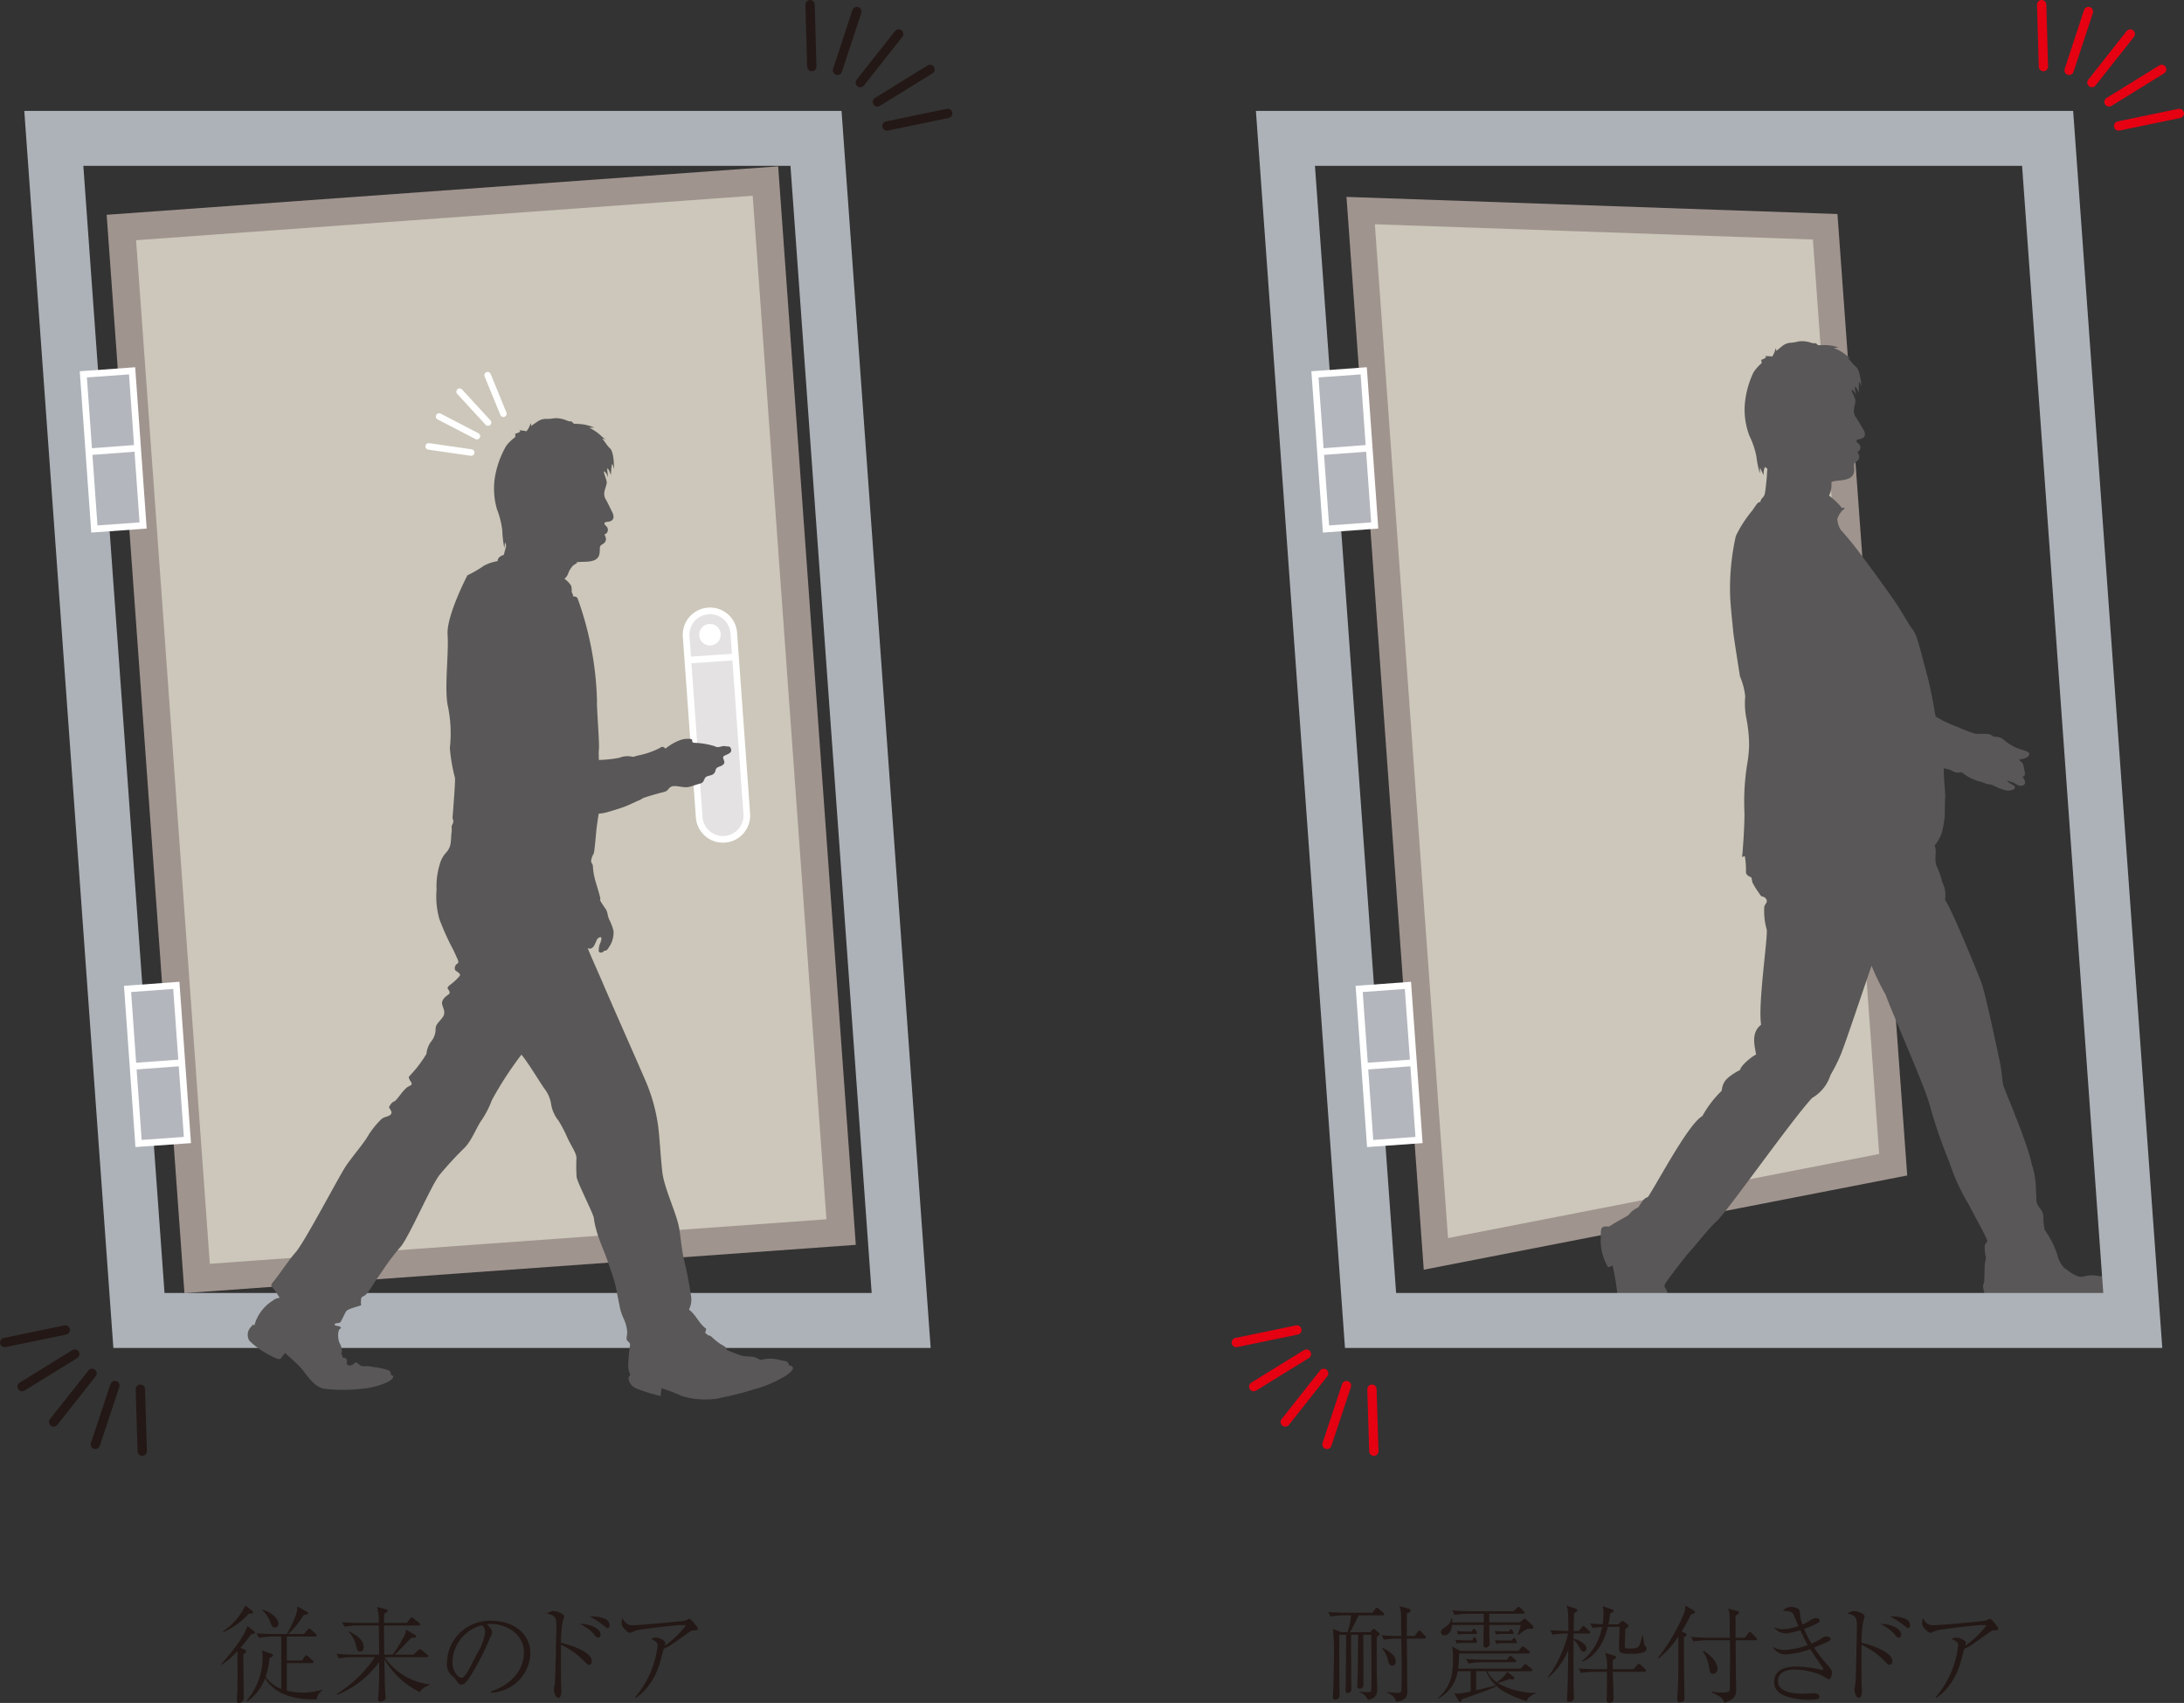 <svg xmlns="http://www.w3.org/2000/svg" width="268.052" height="208.965" viewBox="0 0 268.052 208.965"><rect x="0" y="0" width="268.052" height="208.965" fill="#333333" stroke="none"/><defs><style>.cls-1{fill:#a0948e;}.cls-2{fill:#ccc7ba;}.cls-3{fill:#adb2b8;}.cls-4{fill:#e4e2e2;}.cls-4,.cls-6,.cls-7,.cls-9{stroke:#fff;}.cls-4,.cls-6,.cls-7{stroke-width:0.82px;}.cls-5{fill:#fff;}.cls-11,.cls-6,.cls-8,.cls-9{fill:none;}.cls-7{fill:#b3b6bc;}.cls-8{stroke:#231815;}.cls-11,.cls-8,.cls-9{stroke-linecap:round;stroke-linejoin:round;}.cls-11,.cls-8{stroke-width:1.144px;}.cls-9{stroke-width:0.803px;}.cls-10{fill:#595757;fill-rule:evenodd;}.cls-11{stroke:#e50012;}.cls-12{fill:#231815;}</style></defs><g id="レイヤー_2" data-name="レイヤー 2"><g id="レイヤー_1-2" data-name="レイヤー 1"><polyline class="cls-1" points="225.519 26.261 234.081 144.241 174.743 155.805 165.26 24.161 225.519 26.261"/><path class="cls-2" d="M177.721,151.925c6.01-1.178,48.127-9.395,52.919-10.323-.388-5.315-7.747-106.835-8.136-112.213-4.939-.175-47.723-1.655-53.762-1.868.473,6.625,8.484,117.71,8.979,124.404"/><polyline class="cls-1" points="95.507 20.413 105.035 152.753 22.635 158.678 13.09 26.357 95.507 20.413"/><polyline class="cls-2" points="16.704 29.474 25.75 155.079 101.433 149.617 92.384 24.019 16.704 29.474"/><path class="cls-3" d="M103.286,13.613H2.982l10.932,151.794H114.224Zm-93.058,6.741H97.018l9.965,138.306H20.191L10.228,20.354"/><path class="cls-4" d="M86.928,74.97a2.912,2.912,0,0,1,3.129,2.701l1.6,22.233a2.927,2.927,0,0,1-5.839.411L84.215,78.093A2.927,2.927,0,0,1,86.928,74.97Z"/><path class="cls-5" d="M85.819,77.986a1.32,1.32,0,0,0,2.633-.196A1.308,1.308,0,0,0,87.044,76.57,1.326,1.326,0,0,0,85.819,77.986"/><line class="cls-6" x1="90.272" y1="80.604" x2="84.435" y2="81.009"/><polygon class="cls-7" points="17.564 64.481 11.584 64.915 10.228 45.936 16.213 45.502 17.564 64.481"/><line class="cls-6" x1="10.894" y1="55.438" x2="16.879" y2="54.991"/><polygon class="cls-7" points="23.001 139.89 17.004 140.318 15.654 121.351 21.639 120.911 23.001 139.89"/><line class="cls-6" x1="16.332" y1="130.847" x2="22.317" y2="130.407"/><path class="cls-8" d="M116.318,13.917l-7.452,1.541m5.286-6.943-6.464,3.992m2.609-8.335-4.709,5.961m-.425-8.716-2.374,7.216M99.422.572l.214,7.598"/><path class="cls-9" d="M59.849,46.039l1.934,4.726m-5.372-2.703L59.896,51.851m-6-.743,4.637,2.412M52.614,54.777l5.218.754"/><path class="cls-8" d="M.572,164.741,8.009,163.2m-5.295,6.949,6.467-3.992M6.584,174.492l4.715-5.967m.405,8.716,2.395-7.217m3.358,8.05-.232-7.604"/><path class="cls-10" d="M260.681,156.615a7.432,7.432,0,0,0-2.963.008,3.493,3.493,0,0,0-1.924.005,1.398,1.398,0,0,1-.909-.073,5.09,5.09,0,0,1-1.281-.809c-.198-.134-.269-.141-.409-.339a3.559,3.559,0,0,1-.689-1.428,11.367,11.367,0,0,0-1.537-3.044,6.062,6.062,0,0,1-.173-1.594c-.011-.735-.429-1-.698-1.477a1.365,1.365,0,0,1-.159-.856c-.017-.3-.069-1.133-.077-1.615a10.073,10.073,0,0,0-.499-2.533c-.491-2.543-3.226-8.873-3.434-9.516-.212-.64-.213-1.787-.462-2.958-.248-1.167-1.723-8.181-2.235-9.674-.339-.985-3.954-9.794-4.514-10.258a3.496,3.496,0,0,0-.339-2.213,8.94,8.94,0,0,0-.704-1.995c-.316-.825.105-2.007-.254-2.473a4.797,4.797,0,0,0,.938-1.692,14.069,14.069,0,0,0,.323-1.886c.02-.467.022-1.713.057-2.335.039-.621-.198-2.404-.163-3.588a8.104,8.104,0,0,1,.922.25,1.383,1.383,0,0,0,1.255.225,6.014,6.014,0,0,0,2.549,1.235,3.031,3.031,0,0,0,1.124.305c.288.111,1.586.839,2.228.719.691-.13.683-.315.616-.497-.054-.147-.281-.193-.621-.421-.336-.23-.319-.331-.209-.277.108.051.439.138.706.242.257.099.617.505,1.11.337.37-.127.416-.531-.038-1.089.456-.057.332-.439.134-1.34-.074-.349-.137-.372-.603-.746,0,0,1.123-.102,1.288-.564.151-.431-.369-.455-1.505-.867a6.368,6.368,0,0,1-1.515-.934,1.544,1.544,0,0,0-1.202-.439c-.26-.039-.406-.32-.92-.356-.098-.004-.816.007-1.473-.023a16.305,16.305,0,0,1-2.125-.819,14.711,14.711,0,0,1-2.734-1.295s-.508-3.073-.982-4.855c-.441-1.611-.948-3.663-1.269-4.612A3.563,3.563,0,0,0,234.606,77.056c-.232-.303-1.258-2.064-1.796-2.886-.534-.821-2.965-4.203-4.239-5.878a40.032,40.032,0,0,0-2.649-3.277,2.735,2.735,0,0,1-.423-1.421l.034.003a2.779,2.779,0,0,1,.546-.917c.079-.088.272-.181.32-.287.051-.104-.231-.07-.356-.09a8.432,8.432,0,0,0-1.552-1.482,3.027,3.027,0,0,0,.29-1.537.431.431,0,0,1,.035-.188l-7.922-1.225c.027.069-.187,2.162-.27,2.612-.128.687-.408.441-.589,1.149-.249-.159-.648.581-.948.986a15.25,15.25,0,0,0-2.037,3.149,29.245,29.245,0,0,0-.702,7.354c.077,1.715.35,3.901.375,4.354.022.453.834,5.527.834,5.527a8.458,8.458,0,0,1,.644,2.457,9.204,9.204,0,0,0,.154,2.749,17.667,17.667,0,0,1,.322,3.219,15.652,15.652,0,0,1-.243,2.377,29.041,29.041,0,0,0-.327,5.944c.01,1.963-.242,4.982-.291,5.424a2.777,2.777,0,0,1,.335-.124,9.984,9.984,0,0,1,.142,1.806c-.068.475.311.669.598.782.103.029.122.329.189.647a10.047,10.047,0,0,0,.839,1.339c.235.432.368.377.497.423a.601.601,0,0,1,.396.37c.13.279-.068.372-.268.8a8.241,8.241,0,0,0,.291,2.844c.178.828-1.097,9.17-.684,11.678-1.234.994-.83,2.435-.619,3.663-.678.329-1.954,1.463-1.939,1.871-1.924,1.048-2.127,1.554-2.291,2.586a13.252,13.252,0,0,0-2.357,3.084c-1.739,1.008-5.299,7.824-6.69,9.954-.598.139-.913.924-1.201,1.269a2.947,2.947,0,0,0-1.024.744c.008.151-.771.56-1.009.689-.24.131-.776.43-1.518.905-1.142-.045-.991.098-1.048,1.643a6.469,6.469,0,0,0,.904,3.341s.021.098.557-.203a31.337,31.337,0,0,1,.576,3.391,5.031,5.031,0,0,0,2.228,4.013,8.488,8.488,0,0,0,4.924,1.51c1.902-.128,1.768-1.423,1.57-2.018-.199-.591-1.122-1.202-2.165-1.907.033-.521-.145-.682-.534-.593-.392.089-.289-.676-.028-.812.26-.136.109-.507-.062-.751a.474.474,0,0,1-.016-.633c.263-.466,2.317-3.157,3.172-4.115.627-.678,2.428-2.974,3.089-3.483,1.313-1.193,9.224-12.462,11.737-15.152a5.03,5.03,0,0,0,2.265-2.831,19.816,19.816,0,0,0,1.219-2.421c.457-1.024,2.8-8.048,3.815-10.984a28.878,28.878,0,0,0,1.721,3.55c.782,2.185,4.395,10.328,5.304,13.166a64.437,64.437,0,0,0,2.503,7.356,25.618,25.618,0,0,0,2.46,5.339c.24.558,1.93,3.517,2.233,4.367-.2.299-.346.538-.346.538a7.174,7.174,0,0,0,.167,1.569,6.633,6.633,0,0,0-.175,1.109c.015.306-.042,1.391-.023,1.588.017.199-.141.469-.159.726-.018.257.207.973.328,1.662-.085,1.296.268,1.368,1.136,1.936a4.245,4.245,0,0,0,2.706.151c.184-.04,2.138-.484,3.557-.73,3.131.562,4.04.205,6.464-.193,2.42-.396,4.144-1.678,4.234-2.516A1.409,1.409,0,0,0,260.681,156.615Z"/><path class="cls-10" d="M228.162,48.225a10.043,10.043,0,0,1,.006-1.316c.039-.249.308.662.292.466-.059-.697-.233-2.113-.738-2.435-.207-.133-.699-.783-.9-.969-.202-.187.426.02.426.02a3.291,3.291,0,0,1-.72-.471,5.809,5.809,0,0,0-1.471-.822l.614-.069a6.061,6.061,0,0,0-1.444-.28c-.502-.017-1.087.015-1.087.015s-.243-.301-.436-.251c-.195.049-.552-.127-.786-.157a3.075,3.075,0,0,0-1.166-.06,5.061,5.061,0,0,1-.959.161,1.747,1.747,0,0,0-.916.313c-.19.124-.861.701-.861.701-.017-.349-.09-.308-.09-.308a2.845,2.845,0,0,1-.419.99c-.094-.031-1.065-.1-.84-.014.276.106-.245.328-.521.432.152.354.017.428-.041.492a4.99,4.99,0,0,0-.907,1.061,11.369,11.369,0,0,0-1.055,3.964,8.977,8.977,0,0,0,.567,3.774,10.453,10.453,0,0,1,.856,2.518,12.687,12.687,0,0,0,.406,2.042c.064.176.005-.758.066-.609a8.958,8.958,0,0,0,.413.888,2.46,2.46,0,0,1,.146-.974s.275.064.324.254c-.117.729.158,1.948.023,2.503a4.084,4.084,0,0,1,2.869,2.381,17.959,17.959,0,0,0,2.792.48,5.535,5.535,0,0,1,1.491.239c-.05-.081-.101-.16-.149-.246a7.149,7.149,0,0,1,.3-1.483c.31-.725.061-1.819.275-2.161.499-.429,1.579-.206,2.415-.595.836-.387.596-1.239.609-1.587.015-.409.259-.348.516-.673.258-.326.105-.679-.101-.985a.576.576,0,0,0,.341-.741c-.076-.348-.839-.549-.207-.801,1.118-.127.782-.926.614-1.191-.168-.263-.633-1.093-.922-1.504a1.353,1.353,0,0,1-.243-.999c.026-.235.163-.706.184-1.015.021-.296-.438-1.045-.452-1.326-.006-.125.267.028.528.577.096.2-.222-.975-.141-1.001C227.812,47.407,228.162,48.225,228.162,48.225Z"/><path class="cls-3" d="M254.448,13.613H154.144l10.932,151.794H265.386Zm-93.058,6.741h86.79l9.965,138.306H171.352L161.39,20.354"/><polygon class="cls-7" points="168.726 64.481 162.746 64.915 161.39 45.936 167.375 45.502 168.726 64.481"/><line class="cls-6" x1="162.056" y1="55.438" x2="168.042" y2="54.991"/><polygon class="cls-7" points="174.163 139.89 168.166 140.318 166.815 121.351 172.801 120.911 174.163 139.89"/><line class="cls-6" x1="167.494" y1="130.847" x2="173.479" y2="130.407"/><path class="cls-11" d="M267.48,13.917l-7.452,1.541m5.286-6.943-6.464,3.992m2.609-8.335-4.709,5.961m-.426-8.716-2.374,7.216M250.584.572l.214,7.598"/><path class="cls-11" d="M151.734,164.741,159.171,163.2m-5.295,6.949,6.467-3.992m-2.597,8.335,4.715-5.967m.404,8.716,2.395-7.217m3.358,8.05-.232-7.604"/><path class="cls-12" d="M30.846,200.522a20.445,20.445,0,0,1-1.336,1.674l.558.246a.216.216,0,0,1,.143.182c0,.104-.091.182-.351.402,0,.739.052,4.396.052,5.227a.848.848,0,0,1-.077.441.77.77,0,0,1-.558.271c-.156,0-.208-.129-.208-.298,0-.039.013-.246.013-.298.091-1.142.078-2.128.065-5.759a11.058,11.058,0,0,1-1.972,1.686l-.039-.077c1.79-1.984,3.035-3.826,3.217-4.695l.83.636a.231.231,0,0,1,.117.155C31.3,200.484,31.001,200.509,30.846,200.522Zm-.324-2.503a8.882,8.882,0,0,1-3.113,2.257l-.039-.091a8.298,8.298,0,0,0,2.75-3.165l.856.649a.261.261,0,0,1,.077.194C31.053,197.967,31.053,197.994,30.522,198.019Zm8.34,10.519c-2.686.039-5.11-.583-6.33-2.606a5.959,5.959,0,0,1-2.14,2.814l-.104-.091a8.139,8.139,0,0,0,1.945-5.214,5.983,5.983,0,0,0-.065-.896l1.154.376c.078.026.195.078.195.182,0,.039-.065.221-.441.351a8.381,8.381,0,0,1-.479,2.296,4.128,4.128,0,0,0,1.919,1.491v-6.42H33.466a10.86,10.86,0,0,0-1.674.155l-.298-.558c.973.078,1.906.091,2.152.091h1.557a14.003,14.003,0,0,0,1.024-2.101,3.306,3.306,0,0,0,.272-1.284l1.129.622c.116.065.182.117.182.221,0,.064,0,.143-.545.207a10.313,10.313,0,0,1-1.894,2.335h1.919l.454-.506c.13-.143.143-.155.208-.155a.541.541,0,0,1,.233.13l.57.506c.104.091.13.155.13.207,0,.117-.116.13-.194.13H35.203v2.944h1.854l.324-.467c.039-.065.13-.182.208-.182.064,0,.117.038.233.143l.519.467c.091.078.143.13.143.221,0,.116-.104.129-.194.129H35.203v3.386a8.217,8.217,0,0,0,1.945.233,8.858,8.858,0,0,0,2.426-.351l.026.052A1.632,1.632,0,0,0,38.861,208.538Zm-5.11-8.832c-.338,0-.415-.208-.597-.714a3.704,3.704,0,0,0-.947-1.375l.026-.091c1.18.338,1.933,1.142,1.933,1.738A.417.417,0,0,1,33.751,199.706Z"/><path class="cls-12" d="M52.703,206.787a2.084,2.084,0,0,0-1.193.844,10.235,10.235,0,0,1-4.332-4.034c.039,2.179.053,3.308.091,3.995,0,.104.065.609.065.726,0,.338-.415.48-.661.48-.195,0-.272-.091-.272-.221,0-.052.064-.713.064-.843.078-1.842.078-2.257.064-3.774a11.846,11.846,0,0,1-5.136,4.008l-.052-.117a14.997,14.997,0,0,0,4.656-4.5H43.262a10.398,10.398,0,0,0-1.66.143l-.312-.558c.674.052,1.479.104,2.153.104h3.086c0-1.245-.013-1.505-.038-3.58h-2.543a9.382,9.382,0,0,0-1.66.156l-.311-.558c.674.052,1.479.091,2.152.091h2.348a5.427,5.427,0,0,0-.207-1.959l1.142.299c.077.025.168.038.168.168a.177.177,0,0,1-.077.143c-.053.039-.299.182-.338.221-.025.467-.039.766-.039,1.129h2.802l.402-.52c.039-.064.104-.168.194-.168a.597.597,0,0,1,.233.13l.675.531a.296.296,0,0,1,.13.194c0,.143-.13.143-.195.143H47.126c0,.272,0,.947.014,1.959,0,.233.025,1.361.025,1.621h1.024a14.552,14.552,0,0,0,1.323-2.127,1.955,1.955,0,0,0,.312-.947l1.076.623c.091.052.156.116.156.194,0,.169-.065.182-.597.208-.143.155-.195.207-.272.285-1.181,1.231-1.336,1.4-1.751,1.764h2.309l.583-.532c.156-.143.182-.155.208-.155.064,0,.182.104.221.13l.636.519c.077.065.155.117.155.208,0,.143-.143.143-.208.143H47.192a7.951,7.951,0,0,0,5.538,3.346Zm-8.508-4.124c-.299,0-.376-.233-.467-.623a3.66,3.66,0,0,0-.921-1.803l.064-.052c.843.467,1.764.985,1.764,1.945C44.636,202.506,44.416,202.663,44.195,202.663Z"/><path class="cls-12" d="M60.244,207.565c3.878-1.336,4.06-4.124,4.06-4.799,0-2.27-2.153-3.489-4.06-3.489a1.305,1.305,0,0,0-.48.065c.636.531.636.921.636.985,0,.156-.039.208-.312.778a31.102,31.102,0,0,1-2.464,4.747c-.064.091-.479.7-.739.804a.562.562,0,0,1-.246.053c-.299,0-.39-.144-.753-.662a1.743,1.743,0,0,0-.35-.35,1.938,1.938,0,0,1-.675-1.751,5.245,5.245,0,0,1,5.513-5.059c2.373,0,4.721,1.349,4.721,4.033a5,5,0,0,1-4.825,4.786Zm-1.466-5.045a6.278,6.278,0,0,0,.766-2.257,1.206,1.206,0,0,0-.363-.83,4.752,4.752,0,0,0-3.645,4.578c0,.985.622,1.854,1.128,1.854a.327.327,0,0,0,.247-.091,5.123,5.123,0,0,0,.752-1.141Z"/><path class="cls-12" d="M72.633,203.817c0,.35-.169.467-.324.467-.182,0-.208-.039-.648-.479a9.537,9.537,0,0,0-2.802-1.972c-.013.207-.013,4.436,0,4.656,0,.168.039.804.039.934,0,.272,0,.908-.39.908-.298,0-.519-.571-.519-1.025,0-.129.091-.596.117-.765.052-.299.182-6.628.182-6.9,0-1.193-.144-1.413-1.168-1.646a1.419,1.419,0,0,1,.817-.299c.415,0,1.297.324,1.297.648a3.106,3.106,0,0,1-.155.571,12.731,12.731,0,0,0-.221,2.671C69.961,201.82,72.633,202.702,72.633,203.817Zm-1.154-4.54c.583,0,2.23.402,2.23,1.298,0,.143-.078.376-.272.376s-.233-.052-.661-.545a4.793,4.793,0,0,0-1.596-1.115C71.206,199.291,71.401,199.277,71.479,199.277Zm1.349-.921a3.863,3.863,0,0,1,1.414.286.894.894,0,0,1,.57.778c0,.129-.039.362-.221.362-.104,0-.143-.025-.506-.311a8.801,8.801,0,0,0-1.686-1.09A2.552,2.552,0,0,1,72.827,198.356Z"/><path class="cls-12" d="M77.953,208.265A11.708,11.708,0,0,0,80.716,201.858c0-.428-.609-.648-.816-.739a1.5,1.5,0,0,1,.583-.168c.493,0,1.181.389,1.181.648a2.193,2.193,0,0,1-.091.363,11.991,11.991,0,0,0,2.581-2.465c0-.077-.078-.091-.247-.091-1.439,0-5.486.584-5.524.597a2.678,2.678,0,0,0-.844.299.571.571,0,0,1-.233.064c-.13,0-.272-.104-.467-.285-.44-.402-.545-.623-.545-.934a3.008,3.008,0,0,1,.078-.597c.454.843.947.882,1.284.882.921,0,5.953-.48,6.304-.545a2.306,2.306,0,0,0,.44-.155c.143-.091.155-.104.208-.104.116,0,.44.376.57.532.155.182.467.531.467.674,0,.195-.13.208-.57.234-.221.013-.351.104-.934.519-1.077.778-1.518,1.089-1.907,1.336a6.033,6.033,0,0,1-.765.389c-.078.247-.363,1.336-.429,1.557a8.521,8.521,0,0,1-1.88,3.515,5.508,5.508,0,0,1-1.155.96Z"/><path class="cls-12" d="M169.683,198.213h-2.919c-.091.195-.83,1.674-1.076,2.075h2.478l.272-.298c.064-.065.104-.104.168-.104.039,0,.065.013.169.091l.454.376c.025.025.13.104.13.168,0,.039-.026.065-.117.143a.944.944,0,0,0-.26.247c-.013.143-.013.727-.013,1.232v2.827c0,.661.065,1.725.065,2.399,0,.246,0,1.024-1.142,1.219a1.612,1.612,0,0,0-1.051-.934v-.064a9.112,9.112,0,0,0,1.024.052c.429,0,.429-.091.441-.363.013-.675.025-1.012.025-1.945,0-.675-.025-3.982-.025-4.734h-.986c0,.869.026,5.123.026,6.083,0,.506-.376.532-.467.532-.299,0-.299-.195-.299-.272,0-.104.039-.623.039-.739.052-1.414.065-4.164.065-5.604h-.856c0,1.712.013,3.424.013,5.136,0,.221.014,1.311.014,1.557a.409.409,0,0,1-.454.441c-.246,0-.246-.194-.246-.285,0-.233.025-1.323.025-1.569.013-1.323.026-3.567.052-5.279h-.855c0,2.023-.014,4.034.013,6.057,0,.363.025.947.025,1.311a.548.548,0,0,1-.558.584c-.233,0-.259-.169-.259-.377,0-.155.052-.934.052-1.115.025-.674.078-3.502.078-4.229a27.649,27.649,0,0,0-.13-2.957l1.012.415h.778a9.785,9.785,0,0,0,.44-2.075h-.843a9.068,9.068,0,0,0-1.673.156l-.299-.571c.675.065,1.466.104,2.153.104H168.424l.363-.454c.039-.052.13-.156.208-.156a.433.433,0,0,1,.233.13l.531.454a.278.278,0,0,1,.13.194C169.89,198.213,169.747,198.213,169.683,198.213Zm5.123,2.854h-2.141c.026,2.775.026,3.087.039,4.994,0,.246.026,1.322.026,1.543,0,1.012-.844,1.154-1.375,1.206a1.494,1.494,0,0,0-1.167-1.089l.013-.078c.207.013,1.284.091,1.349.091.39,0,.441-.156.454-.338.026-.389.026-2.827.026-3.358,0-.104-.039-2.854-.039-2.971h-.467a10.028,10.028,0,0,0-1.66.143l-.312-.558c.713.065,1.439.104,2.153.104h.285c-.014-.376-.026-1.997-.026-2.334a4.066,4.066,0,0,0-.194-1.336l1.128.312c.091.025.221.077.221.233,0,.194-.221.285-.44.324,0,.194-.014,2.36-.014,2.801h.96l.363-.505c.064-.078.13-.169.208-.169.077,0,.181.091.233.143l.453.493c.078.077.13.129.13.207C175.013,201.042,174.897,201.067,174.806,201.067Zm-3.943,3.334c-.337,0-.428-.338-.545-.778a2.847,2.847,0,0,0-.7-1.336l.117-.052a3.679,3.679,0,0,1,.973.609,1.253,1.253,0,0,1,.597,1.024A.481.481,0,0,1,170.862,204.401Z"/><path class="cls-12" d="M187.805,208.174a.926.926,0,0,0-.415.571,12.501,12.501,0,0,1-2.62-1.077,5.216,5.216,0,0,1-2.373-2.594h-1.219v2.335c.7-.169,1.776-.415,2.373-.597l.039.13c-.856.479-4.072,1.53-4.163,1.569-.039.182-.078.337-.221.337-.091,0-.13-.078-.194-.182l-.52-.869c.169.013.312.026.441.026a10.399,10.399,0,0,0,1.569-.26v-2.49h-1.596a4.453,4.453,0,0,1-2.386,3.347l-.026-.052c1.621-1.518,1.842-2.854,1.842-4.903a5.664,5.664,0,0,0-.117-1.427l.986.545h7.146l.35-.389c.13-.143.143-.169.208-.169.078,0,.207.117.246.143l.48.39a.277.277,0,0,1,.129.207c0,.117-.104.13-.194.13h-8.495a12.565,12.565,0,0,1-.117,1.867h7.679l.363-.401c.077-.091.143-.156.207-.156a.421.421,0,0,1,.233.13l.493.402a.284.284,0,0,1,.13.194c0,.143-.143.143-.194.143H182.539a3.738,3.738,0,0,0,1.154,1.362,3.957,3.957,0,0,0,1.297-1.284l.078.052.584.467c.129.104.194.155.194.246,0,.039-.013.169-.194.169a1.128,1.128,0,0,1-.363-.078,10.966,10.966,0,0,1-1.492.506,9.407,9.407,0,0,0,4.695,1.22v.064A2.224,2.224,0,0,0,187.805,208.174ZM187.507,199.861a4.969,4.969,0,0,0-1.168.791l-.052-.091a11.041,11.041,0,0,0,.363-1.167h-3.865c.014,1.439.014,1.596.026,1.867,0,.078.039.39.039.454a.536.536,0,0,1-.48.467.321.321,0,0,1-.311-.298c0-.064.013-.182.013-.26,0-.13.013-.519.013-.661,0-.545.013-1.063.026-1.569h-3.892c-.091,1.154-.777,1.284-.959,1.284a.384.384,0,0,1-.402-.376c0-.286.143-.377.558-.675a1.539,1.539,0,0,0,.727-1.051h.064a3.427,3.427,0,0,1,.026.506h3.878v-1.063h-1.894a9.484,9.484,0,0,0-1.674.155l-.298-.558c.973.078,1.906.091,2.153.091h5.382l.363-.376c.156-.155.182-.155.221-.155a.597.597,0,0,1,.233.13l.402.376c.091.078.13.116.13.207,0,.117-.104.13-.195.13h-4.15v1.063h3.749l.401-.324c.104-.091.143-.13.208-.13.091,0,.155.065.285.195l.636.597a.323.323,0,0,1,.13.246C188.194,199.9,187.947,199.887,187.507,199.861Zm-6.42,1.738h-1.608a3.332,3.332,0,0,0-.714.064l-.13-.428c.233.013.727.052.921.052h1.181l.052-.207c.013-.039.052-.195.169-.195.091,0,.155.117.182.182l.077.169a.776.776,0,0,1,.065.233C181.281,201.56,181.178,201.599,181.087,201.599Zm0-1.09h-1.427a3.271,3.271,0,0,0-.714.065l-.13-.429c.233.014.727.052.921.052h.896l.116-.194c.052-.078.117-.155.182-.155.13,0,.351.44.351.519C181.281,200.458,181.216,200.509,181.087,200.509Zm4.785,3.463h-3.969a9.248,9.248,0,0,0-1.66.156l-.311-.558c.973.077,1.919.09,2.152.09h2.905l.182-.285c.052-.077.117-.182.208-.182.077,0,.182.104.259.156l.299.272c.025.025.143.116.143.22C186.08,203.96,185.977,203.972,185.872,203.972Zm-.298-3.476h-1.271a4.152,4.152,0,0,0-.713.064l-.13-.428c.233.026.727.052.921.052h.83c.13-.246.143-.272.207-.272.144,0,.363.376.363.441C185.781,200.47,185.678,200.497,185.574,200.497Zm.415,1.128h-1.647a3.342,3.342,0,0,0-.713.078l-.13-.428c.233.013.727.039.921.039H185.548l.091-.156c.039-.052.104-.168.195-.168.155,0,.35.467.35.519C186.184,201.599,186.08,201.625,185.989,201.625Z"/><path class="cls-12" d="M194.969,200.445h-1.828c0,.104-.014.531-.014.622.817.221,1.583.753,1.583,1.193,0,.246-.144.415-.324.415-.26,0-.39-.233-.649-.727a2.919,2.919,0,0,0-.609-.739v.272c0,1.063-.013,5.707.039,6.667,0,.039.013.13.013.168,0,.52-.57.52-.622.52-.078,0-.233,0-.233-.312,0-.039.013-.104.013-.155.064-1.142.091-2.153.143-5.889a8.961,8.961,0,0,1-2.451,3.385l-.052-.052a15.603,15.603,0,0,0,2.49-5.369h-.233a9.335,9.335,0,0,0-1.66.155l-.312-.558c.882.064,1.79.091,2.23.091,0-2.568-.077-2.736-.259-3.113l1.154.377c.104.038.221.129.221.207,0,.104-.014.104-.415.363-.026.337-.039,1.855-.052,2.166h.635l.363-.441c.065-.077.13-.155.208-.155.077,0,.194.104.22.13l.48.454a.266.266,0,0,1,.116.182C195.163,200.431,195.06,200.445,194.969,200.445Zm6.861,4.695h-3.878c0,.311.025.713.025,1.024.014.35.065,1.906.065,2.218,0,.221,0,.558-.545.558-.233,0-.312-.169-.312-.351,0-.077.026-.428.026-.492.025-1.336.025-2.686.025-2.957h-1.504a9.484,9.484,0,0,0-1.674.155l-.298-.558c.973.077,1.906.091,2.153.091h1.322a4.874,4.874,0,0,0-.233-1.998l1.103.324c.208.065.233.078.233.208s-.168.221-.389.337c-.013.791-.013.882,0,1.129h2.542l.441-.519c.091-.104.155-.156.207-.156.091,0,.169.091.221.13l.545.519a.357.357,0,0,1,.116.208C202.025,205.127,201.921,205.14,201.83,205.14Zm0-2.438a3.705,3.705,0,0,1-1.569.233c-1.284,0-1.557-.065-1.557-.753,0-.401.078-2.191.065-2.555h-1.427c-.805,3.217-2.542,4.072-3.178,4.28V203.817a6.934,6.934,0,0,0,2.464-4.177,6.858,6.858,0,0,0-1.142.143l-.311-.57c.674.064.895.064,1.518.091a7.746,7.746,0,0,0,.116-1.349,3.682,3.682,0,0,0-.104-.856l1.142.39c.155.052.207.064.207.155,0,.155-.182.233-.428.337a8.623,8.623,0,0,1-.221,1.336h1.22l.298-.285c.091-.091.143-.13.221-.13a.442.442,0,0,1,.207.104l.402.312a.31.31,0,0,1,.13.208c0,.091-.285.311-.402.389,0,.324-.064,1.738-.064,2.036,0,.312.104.338.688.338.816,0,.998-.091,1.18-.597.065-.156.26-.844.299-.986h.064c.026.156.117.896.155,1.038a.904.904,0,0,0,.182.324c.104.104.117.116.117.182A.595.595,0,0,1,201.83,202.702Z"/><path class="cls-12" d="M207.554,198.085a21.047,21.047,0,0,1-1.154,2.101l.311.155c.221.104.272.144.272.26,0,.182-.207.246-.311.272,0,3.359.013,3.723.025,4.708.013.454.039,2.438.039,2.841a.366.366,0,0,1-.155.35.815.815,0,0,1-.415.117c-.221,0-.312-.104-.312-.39,0-.129.052-.83.064-.985.065-1.167.078-1.4.078-6.719a11.07,11.07,0,0,1-2.438,2.724l-.078-.091a23.412,23.412,0,0,0,3.191-5.408,2.179,2.179,0,0,0,.155-1.012l1.024.597c.117.065.182.13.182.208C208.033,197.967,207.878,198.006,207.554,198.085Zm7.898,3.19H213.026c0,.648.014,2.814.026,4.099,0,.324.039,1.764.039,2.062,0,.766-.441,1.181-1.466,1.518a1.209,1.209,0,0,0-.688-.843c-.194-.091-.584-.324-.855-.441l.025-.116a4.12,4.12,0,0,0,1.103.13c1.037,0,1.103-.078,1.103-.584,0-.117,0-2.335.013-2.802.013-.454.013-1.037.013-1.388,0-.182-.025-1.361-.025-1.634h-2.802a10.035,10.035,0,0,0-1.66.143l-.312-.558c.714.064,1.44.104,2.153.104h2.62c0-.143-.026-2.594-.039-2.75a1.924,1.924,0,0,0-.182-.83l1.142.299c.13.039.194.078.194.182,0,.143-.078.168-.428.415,0,.182.013.259.013,1.024v1.66h1.154l.39-.519c.064-.078.129-.182.207-.182a.333.333,0,0,1,.221.13l.531.531a.321.321,0,0,1,.13.221C215.647,201.249,215.53,201.275,215.452,201.275Zm-5.227,4.124c-.299,0-.338-.168-.468-.817a4.462,4.462,0,0,0-.752-1.945l.052-.077c.429.233,1.738,1.167,1.738,2.218A.59.59,0,0,1,210.226,205.399Z"/><path class="cls-12" d="M224.483,206.074a5.075,5.075,0,0,1-.895-.493,8.867,8.867,0,0,0-3.359-.713c-1.09,0-2.01.389-2.01,1.439,0,1.518,2.503,1.53,3.048,1.53.207,0,1.167-.064,1.361-.064.285,0,.675.104.675.415,0,.194,0,.389-1.311.389a9.029,9.029,0,0,1-2.503-.337c-.7-.208-1.738-.662-1.738-1.842,0-1.894,2.18-1.894,2.724-1.894a14.498,14.498,0,0,1,2.725.311c.077.014.415.091.467.091.039,0,.104-.013.104-.091a.47.47,0,0,0-.104-.233c-.363-.519-.96-1.388-1.492-2.218a10.323,10.323,0,0,1-3.061.648,1.7,1.7,0,0,1-1.518-.921,2.777,2.777,0,0,0,1.4.377,10.205,10.205,0,0,0,2.88-.597c-.221-.39-.493-.896-.921-1.829a8.971,8.971,0,0,1-1.829.402,2.1,2.1,0,0,1-1.413-.753,3.274,3.274,0,0,0,1.128.233,6.762,6.762,0,0,0,1.881-.389c-.104-.233-.519-1.297-.636-1.491-.169-.299-.584-.39-1.245-.363a1.152,1.152,0,0,1,.999-.493c.401,0,.998.169,1.037.48.026.181.078.752.104.868a6.332,6.332,0,0,0,.247.805,7.131,7.131,0,0,0,.804-.415,2.036,2.036,0,0,1,.856-.39c.194,0,.454.13.454.324,0,.182-.104.233-.39.377a11.562,11.562,0,0,1-1.518.648,11.065,11.065,0,0,0,.908,1.803,8.652,8.652,0,0,0,1.206-.636c.351-.221.39-.233.609-.233.324,0,.532.155.532.285,0,.169-.208.285-.39.363-.182.091-.998.454-1.646.713a16.01,16.01,0,0,0,1.608,2.075c.168.182.583.675.583.896S224.742,206.074,224.483,206.074Z"/><path class="cls-12" d="M232.255,203.817c0,.35-.169.467-.324.467-.182,0-.208-.039-.648-.479a9.537,9.537,0,0,0-2.802-1.972c-.013.207-.013,4.436,0,4.656,0,.168.039.804.039.934,0,.272,0,.908-.39.908-.298,0-.519-.571-.519-1.025,0-.129.091-.596.117-.765.052-.299.182-6.628.182-6.9,0-1.193-.144-1.413-1.168-1.646a1.419,1.419,0,0,1,.817-.299c.415,0,1.297.324,1.297.648a3.106,3.106,0,0,1-.155.571,12.666,12.666,0,0,0-.221,2.671C229.583,201.82,232.255,202.702,232.255,203.817Zm-1.154-4.54c.583,0,2.23.402,2.23,1.298,0,.143-.078.376-.272.376s-.233-.052-.661-.545a4.793,4.793,0,0,0-1.596-1.115C230.828,199.291,231.023,199.277,231.101,199.277Zm1.349-.921a3.868,3.868,0,0,1,1.414.286.894.894,0,0,1,.57.778c0,.129-.039.362-.221.362-.104,0-.143-.025-.506-.311a8.801,8.801,0,0,0-1.686-1.09A2.552,2.552,0,0,1,232.449,198.356Z"/><path class="cls-12" d="M237.575,208.265a11.708,11.708,0,0,0,2.763-6.407c0-.428-.609-.648-.816-.739a1.5,1.5,0,0,1,.583-.168c.493,0,1.181.389,1.181.648a2.193,2.193,0,0,1-.091.363,11.991,11.991,0,0,0,2.581-2.465c0-.077-.078-.091-.247-.091-1.439,0-5.486.584-5.524.597a2.678,2.678,0,0,0-.844.299.571.571,0,0,1-.233.064c-.13,0-.272-.104-.467-.285-.44-.402-.545-.623-.545-.934a3.008,3.008,0,0,1,.078-.597c.454.843.947.882,1.284.882.921,0,5.953-.48,6.304-.545a2.306,2.306,0,0,0,.44-.155c.143-.091.156-.104.208-.104.116,0,.44.376.57.532.155.182.467.531.467.674,0,.195-.13.208-.57.234-.221.013-.351.104-.935.519-1.076.778-1.517,1.089-1.906,1.336a6.033,6.033,0,0,1-.765.389c-.078.247-.363,1.336-.429,1.557a8.514,8.514,0,0,1-1.881,3.515,5.485,5.485,0,0,1-1.154.96Z"/><path class="cls-10" d="M55.841,95.452c.065.476-.305,4.96-.305,4.96a.723.723,0,0,1,.009.712c-.211.373-.048.399-.119.981-.069.582-.051,1.051-.141,1.493a2.024,2.024,0,0,1-.561,1.052,3.586,3.586,0,0,0-.769,1.471,9.2,9.2,0,0,0-.372,3.061,10.033,10.033,0,0,0,.351,3.62,31.977,31.977,0,0,0,1.728,3.807c.631,1.377.721,1.469.466,1.633a.691.691,0,0,0-.282.773c.12.189.751.419.586.723a6.258,6.258,0,0,1-1.145,1.077c-.453.383-.394.393-.232.652.161.258.234.399-.07.609-.304.21-.772.582-.726,1.072.047.489.536,1.05.07,1.681-.466.631-.842.841-.865,1.402a2.386,2.386,0,0,1-.49,1.495,3.001,3.001,0,0,0-.63,1.587,15.067,15.067,0,0,1-1.988,2.624c-.21.257-.258.185-.047.609.209.418.447.488-.163.768-.609.282-1.425,1.735-1.775,1.849-.351.118-.513.516-.608.654-.093.142.491.586.211.912-.28.328-.653.234-1.121.561a10.717,10.717,0,0,0-1.822,2.312c-.421.702-1.563,2.056-2.452,3.294-.889,1.238-5.131,9.473-6.334,10.822-.796.889-2.058,2.803-2.617,3.457-.56.652-.304.653-.025,1.002.279.352.726,1.076.726,1.076a1.474,1.474,0,0,0-.818.327,5.173,5.173,0,0,0-2.291,3.06c-.162-.093-.117-.188-.421.19a1.382,1.382,0,0,0-.184,1.703,10.358,10.358,0,0,0,2.662,1.844c.794.423,1.054.491,1.215.28.162-.21.491-.629.491-.629s1.283,1.097,1.983,1.87c.701.769,1.495,2.315,2.897,2.524a19.872,19.872,0,0,0,4.718-.029,9.08,9.08,0,0,0,3.061-.837c.514-.281.91-.698.349-.82-.046-.372-.001-.467-.419-.627a7.96,7.96,0,0,0-1.447-.329c-.351-.049-.841-.141-1.076-.141a1.576,1.576,0,0,1-.794-.07c-.282-.141-.47-.604-.821-.233-.35.375-.885.186-.885-.023.046-.28.141-.726-.514-.726-.024-.351.048-.279-.186-.464.162-.167.115-.537.046-.818a2.91,2.91,0,0,0-.235-.539c-.255-.653-.184-1.563.071-1.703.257-.142.048-.259-.162-.33-.211-.067-.514-.023-.492-.231.024-.208.582-.069.723-.278.14-.213.49-1.007.699-1.334.211-.324,1.83-.655,1.83-.747a1.785,1.785,0,0,1-.023-.54c.048-.208-.093-.372.327-.558.42-.185.842-.912,1.19-1.472.351-.56.843-1.213,1.286-1.892A30.13,30.13,0,0,1,49.19,152.969c1.051-1.26,3.763-7.574,4.768-8.812a44.056,44.056,0,0,1,3.062-3.318c.885-.887,1.516-2.592,2.028-3.292a11.809,11.809,0,0,0,1.331-2.57,43.384,43.384,0,0,1,3.62-5.564c.912,1.104,2.433,3.669,2.831,4.186a4.15,4.15,0,0,1,.791,1.749,4.322,4.322,0,0,0,.916,2.154,15.118,15.118,0,0,1,1.067,2.032c.441.982,1.173,1.986,1.149,2.593a19.251,19.251,0,0,0,.019,2.295c.057.629,1.999,4.386,2.121,5.053a7.374,7.374,0,0,0,.251,1.277c.315,1.294,1.018,2.803,1.333,3.711.314.912.963,2.699,1.104,3.453.139.751.367,1.821.506,2.557a6.612,6.612,0,0,0,.474,1.367,4.675,4.675,0,0,1,.421,1.663c-.035.596-.176.789.033,1.036.21.242.386.208.28.751a20.348,20.348,0,0,0-.191,2.295,3.177,3.177,0,0,0,.262,1.157c-.175.035-.351.456-.037.981.317.525.667.63,1.649.981a20.004,20.004,0,0,0,2.1.596l.107-.947a18.9,18.9,0,0,1,2.488.947,9.926,9.926,0,0,0,4.414.311c.877-.208,2.288-.451,4.32-1.083a15.418,15.418,0,0,0,4.109-1.75c.701-.516,1.239-1.079.329-1.242-.141-.536-.285-.473-1.122-.65a4.358,4.358,0,0,0-2.265-.026c-.164.049-.396-.184-.887-.324-.489-.141-1.1-.048-1.565-.188-.467-.141-1.053-.396-1.426-.535-.372-.141-.398-.21-.491-.422-.09-.208-.581-.372-.861-.607a8.388,8.388,0,0,1-.82-.678.804.804,0,0,0-.489-.254c-.233-.188-.372-.304-.372-.304l.139-.49a3.479,3.479,0,0,1-.56-.512c-.35-.375-.655-.916-1.008-1.311a3.278,3.278,0,0,0-.56-.537,2.704,2.704,0,0,0,.213-1.891,39.196,39.196,0,0,0-.795-4.091c-.282-1.28-.34-2.081-.598-3.878-.259-1.797-1.86-4.973-2.093-7.051-.231-2.078-.303-3.924-.49-5.466a21.34,21.34,0,0,0-1.658-5.91c-1.027-2.384-4.245-9.643-5.003-11.43-.665-1.576-2.088-4.699-1.983-4.647.073.035.279.203.623-.105.227-.2.454-.944.585-1.068.877-.65.212.822.212.822a2.903,2.903,0,0,0-.087.737c.035.174.388.311.701-.071.34.072.493-.35.745-.721a3.288,3.288,0,0,0,.376-1.661,6.494,6.494,0,0,0-.526-1.42c-.272-.612-.141-.822-.456-1.331a10.303,10.303,0,0,1-.684-1.051c.036-.227.197.151-.49-2.119a8.282,8.282,0,0,1-.386-2.138c-.017-.193-.227-.28-.21-.63a2.414,2.414,0,0,1,.316-.841c.105-.262.315-2.774.317-2.799l.005-.051c.068-.658.343-2.5.464-2.999.004-.019.009-.036.013-.05.116-.419-.264-6.304-.17-6.808.116-.631-.296-5.359-.226-6.06a39.941,39.941,0,0,0-2.383-12.543c-.138-.281-.539-.234-.539-.234a1.293,1.293,0,0,0-.19-.542s.055-.659-.126-.869a2.938,2.938,0,0,0-.756-.757,1.591,1.591,0,0,0,.483-.727,3.027,3.027,0,0,1,.554-.881,2.473,2.473,0,0,1,.502-.312,3.902,3.902,0,0,1-.801-1.331l-.036-.022q-.519-.193-1.037-.387c-.852-.33-1.709-.633-2.553-.981-.747-.308-1.497-.607-2.247-.907a4.758,4.758,0,0,1-.545.735c-.521.568-.368-.627-1.111-.475-.095.338-.645,2.232-.645,2.35-.525.139-.817.496-.745.759a5.792,5.792,0,0,0-1.695.564,13.685,13.685,0,0,1-2.035,1.186s-2.598,4.973-2.432,7.291c.166,2.317-.444,6.753.055,8.86a16.383,16.383,0,0,1,.222,5.046A20.99,20.99,0,0,0,55.841,95.452Z"/><path class="cls-10" d="M61.647,65.083a12.811,12.811,0,0,0,.239,2.092c.05.183.068-.763.117-.609a8.948,8.948,0,0,0,.342.929,2.484,2.484,0,0,1,.228-.969s.272.087.306.282a7.354,7.354,0,0,0-.091,1.518,4.3,4.3,0,0,1,1.446.45c.204-.021.404-.041.565-.064a17.228,17.228,0,0,1,2.964-.339,4.11,4.11,0,0,1,2.552.986.591.591,0,0,1,.082-.193c.539-.391,1.609-.077,2.483-.399.874-.321.704-1.199.745-1.549.049-.41.29-.329.576-.635.287-.307.162-.675-.02-1.001a.582.582,0,0,0,.405-.718c-.047-.357-.8-.623-.142-.825,1.138-.035.865-.868.718-1.15-.147-.279-.548-1.154-.804-1.593a1.368,1.368,0,0,1-.162-1.027c.046-.234.223-.698.27-1.007.046-.296-.354-1.089-.345-1.374.005-.127.266.051.485.626.08.209-.143-1.001-.06-1.021.155-.035.44.819.44.819a10.153,10.153,0,0,1,.115-1.326c.06-.248.256.693.256.494-.002-.707-.059-2.149-.542-2.515-.198-.152-.639-.847-.827-1.051-.188-.205.427.056.427.056a3.326,3.326,0,0,1-.686-.534,5.87,5.87,0,0,0-1.414-.95l.624-.019a6.157,6.157,0,0,0-1.432-.401c-.505-.059-1.097-.076-1.097-.076s-.219-.324-.419-.289c-.2.033-.546-.174-.779-.224a3.115,3.115,0,0,0-1.17-.157,5.138,5.138,0,0,1-.981.083,1.767,1.767,0,0,0-.949.239c-.202.11-.926.636-.926.636.012-.353-.065-.318-.065-.318a2.873,2.873,0,0,1-.504.963c-.092-.039-1.065-.189-.846-.084.269.13-.274.311-.561.393.123.369-.018.432-.082.492a5.056,5.056,0,0,0-1.002.994,11.5,11.5,0,0,0-1.393,3.907,9.074,9.074,0,0,0,.259,3.851A10.582,10.582,0,0,1,61.647,65.083Z"/><path class="cls-10" d="M88.764,92.879c-.078.258.304.584.045.892-.258.309-.724.269-.896.544-.172.275-.056.395-.333.644-.275.248-.701.184-.959.405-.259.221-.172.66-.681.783-.511.123-.915.323-1.469.431-.553.108-1.474-.223-1.962-.092-.49.13-.433.555-1.013.695-.581.14-1.783.48-2.305.658-.523.178-.232.14-.76.366-.53.226-1.457.691-2.099.901-.642.21-1.124.366-1.8.554a5.054,5.054,0,0,1-1.969.161,18.46,18.46,0,0,1-2.973-.601,7.561,7.561,0,0,0-2.375-.048c-.695.018-.818-.236-1.457-.211a6.371,6.371,0,0,0-1.98.666c1.15-2.276,2.472-4.448,3.722-6.669,1.296.39,2.73.106,4.141.201.269.018.474.052,1.063.101a16.229,16.229,0,0,0,3.328-.275,2.568,2.568,0,0,1,1.393-.163c.409.1.317.025.865-.112a10.045,10.045,0,0,0,2.668-.911c.543-.414.612.147.769.027a5.917,5.917,0,0,1,1.918-1.062,2.871,2.871,0,0,1,1.107-.089c.427.061-.023.411.444.473a9.409,9.409,0,0,1,2.496.411c.52.302.907-.092,1.307-.001.4.092.638-.083.744.446C89.849,92.533,88.844,92.622,88.764,92.879Z"/></g></g></svg>